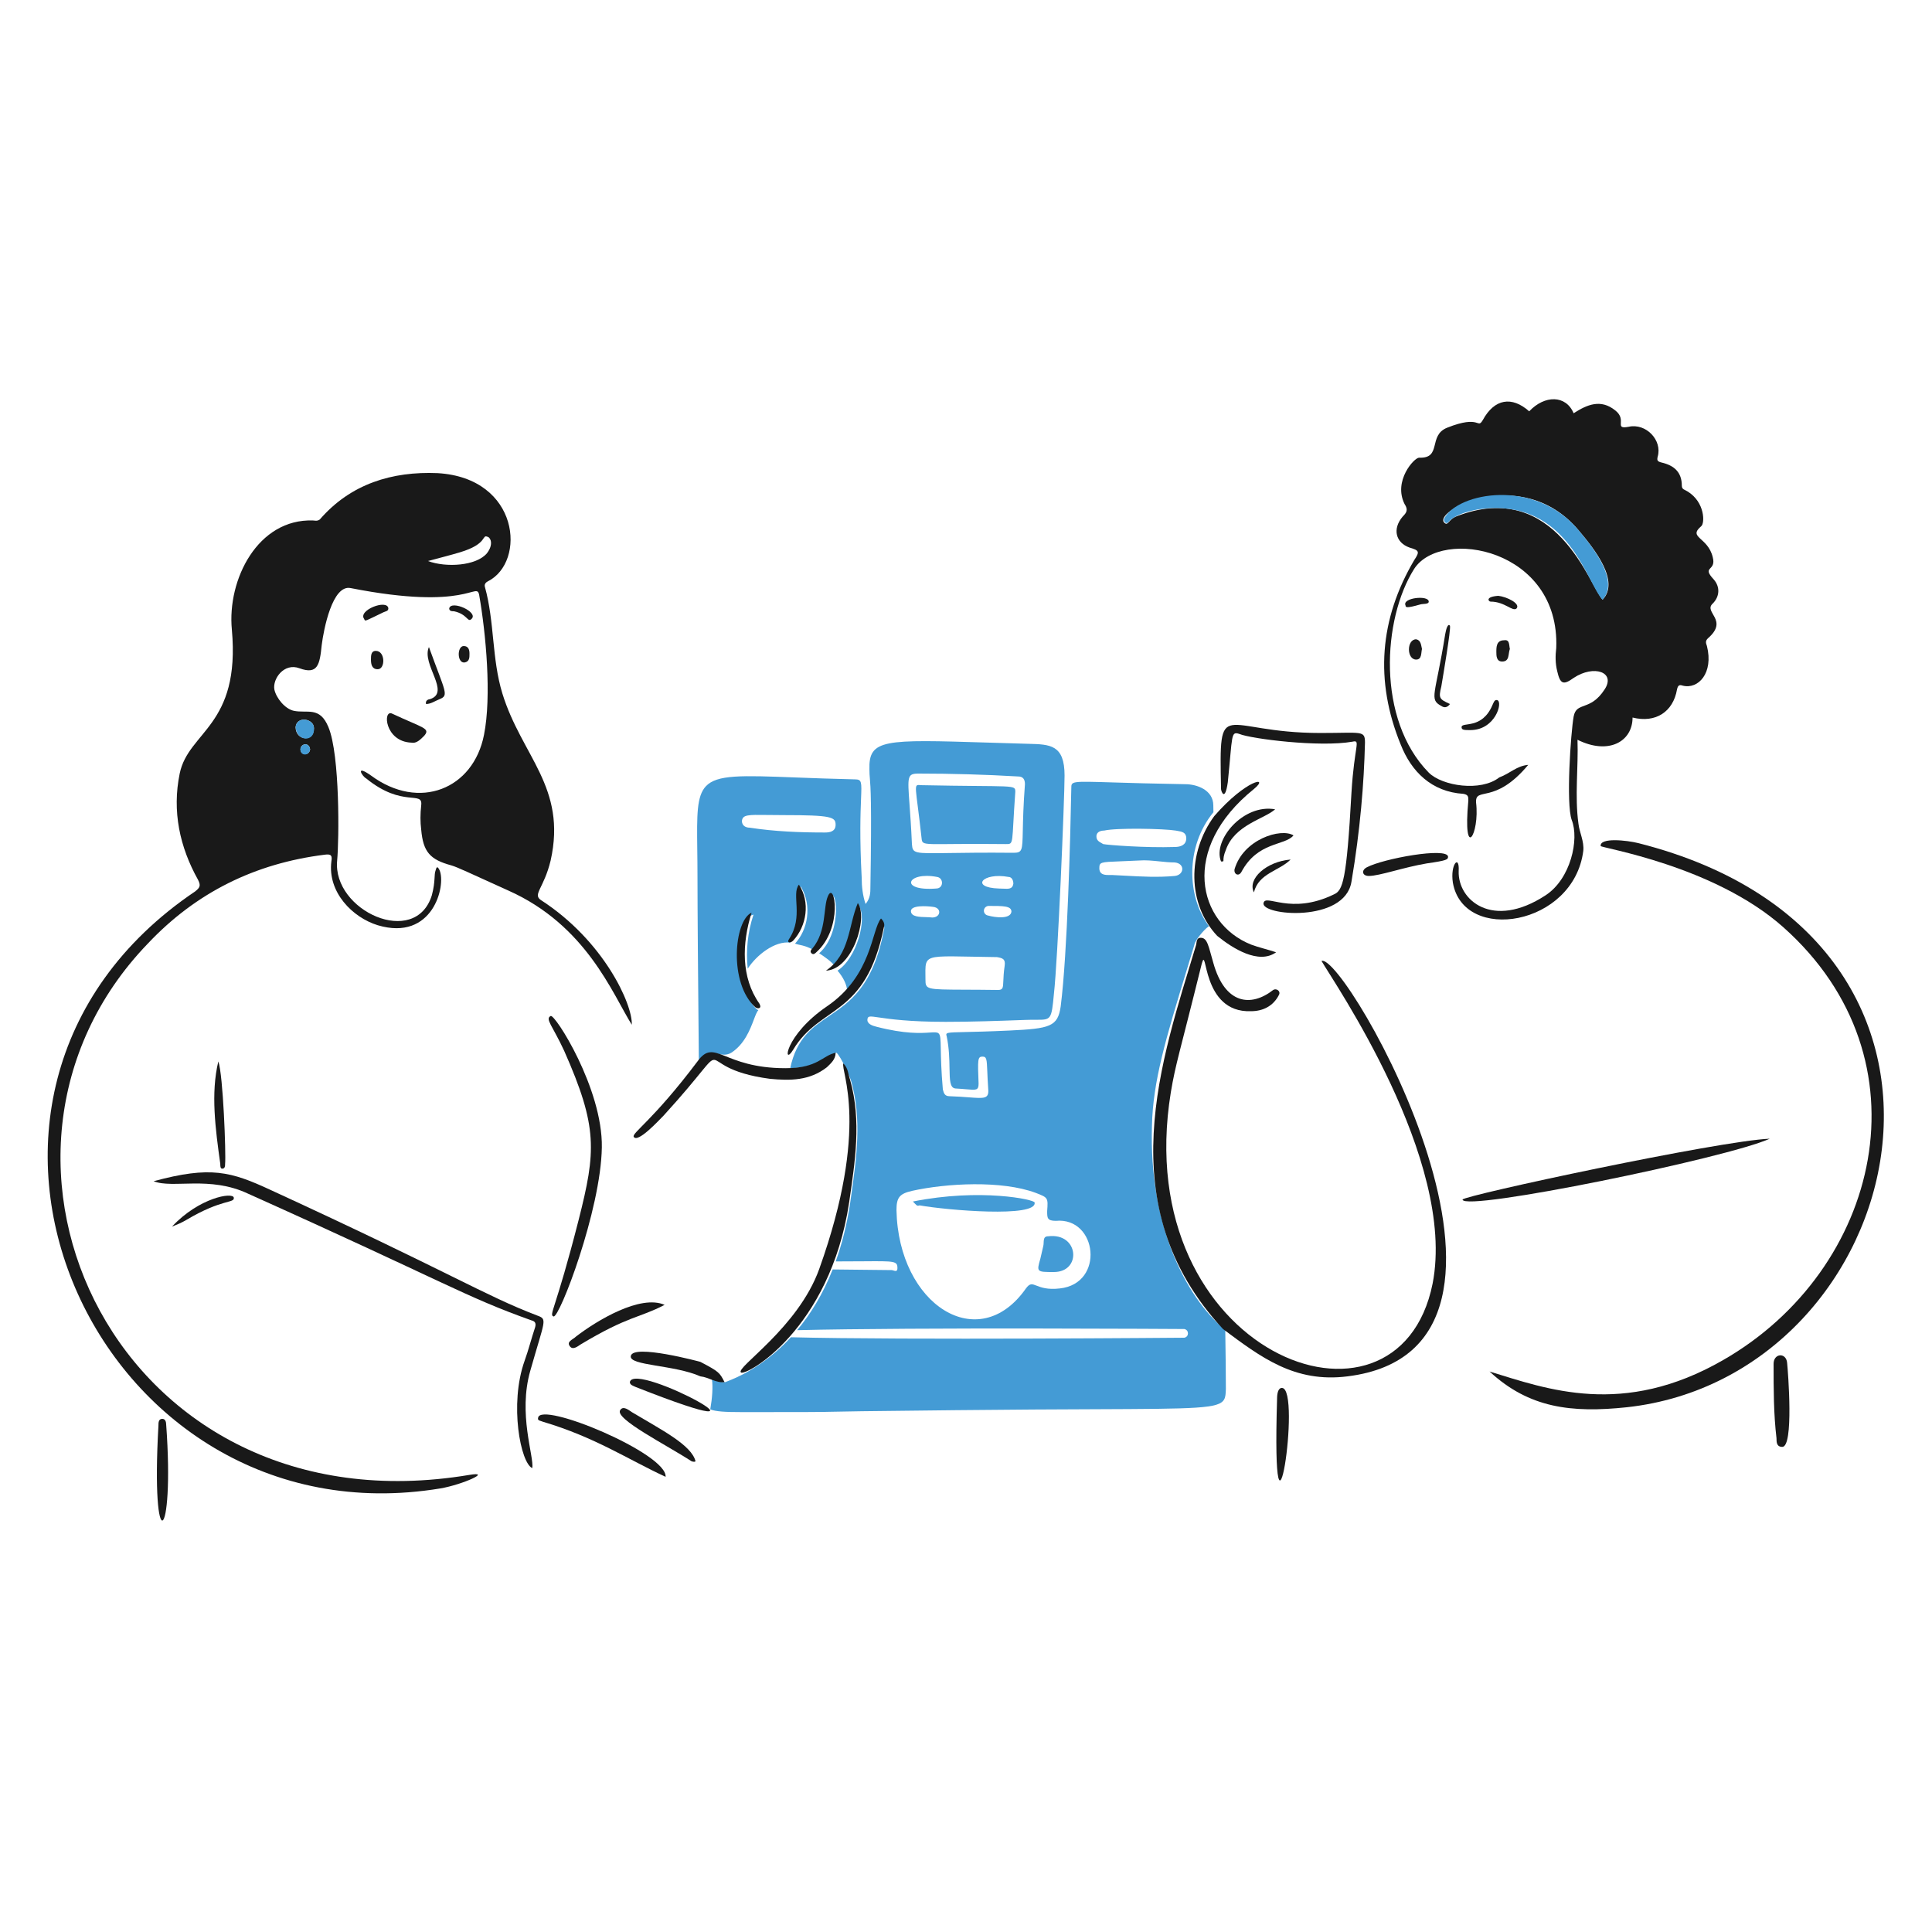 <svg xmlns="http://www.w3.org/2000/svg" fill="none" viewBox="0 0 200 200"><g id="office-chat--work-office-chat-break-coffee"><g id="Group"><path id="Subtract" fill="#449bd5" fill-rule="evenodd" d="M125.614 84.081C122.668 87.678 122.88 92.853 125.151 95.879C124.551 96.279 123.651 97.48 123.651 97.779C123.374 98.694 123.108 99.567 122.853 100.405C120.707 107.445 119.34 111.932 119.25 116.579C118.953 126.592 122.587 134.148 126.839 137.688C126.879 140.245 126.902 142.341 126.902 143.78L126.9 143.828C126.884 144.258 126.871 144.596 126.726 144.862C126.197 145.831 123.909 145.84 113.278 145.883C109.605 145.898 104.937 145.916 99.002 145.98C89.34 146.074 87.048 146.123 85.831 146.15C85.623 146.154 85.447 146.158 85.27 146.162C84.278 146.18 83.285 146.18 76.711 146.18H76.703C75.066 146.18 74.099 146.127 73.527 145.896C73.728 144.733 73.816 143.613 73.702 142.78C74.602 143.079 74.702 143.079 75.101 143.079H75.102C75.093 143.071 75.168 143.041 75.314 142.985C76.107 142.675 79.001 141.547 81.875 138.432C93.634 138.734 122.602 138.48 122.602 138.48C123.102 138.38 123.102 137.68 122.602 137.58C122.602 137.58 94.655 137.396 82.518 137.7C83.857 136.099 85.156 134.044 86.198 131.414C87.769 131.437 89.765 131.459 92.303 131.48C92.355 131.48 92.42 131.5 92.489 131.521C92.684 131.582 92.902 131.65 92.902 131.28C92.902 130.541 92.633 130.543 89.442 130.568H89.441C88.743 130.573 87.906 130.58 86.902 130.58H86.513C87.142 128.828 87.657 126.838 88.002 124.579C88.036 124.336 88.07 124.092 88.105 123.849C88.675 119.803 89.234 115.841 88.102 111.88C87.902 111.28 87.102 109.48 86.602 108.98C86.104 109.086 85.757 109.307 85.374 109.552C84.68 109.994 83.863 110.515 81.802 110.579C82.473 107.449 84.084 106.359 85.838 105.171C88.007 103.702 90.396 102.084 91.502 96.28C91.602 95.98 91.502 95.68 91.202 95.379C90.882 95.771 90.7 96.417 90.474 97.227L90.474 97.227C90.064 98.689 89.504 100.684 87.702 102.68C87.702 101.98 87.302 101.18 86.702 100.48C88.702 99.18 89.802 95.08 88.902 93.78C88.636 94.48 88.458 95.224 88.28 95.968C87.924 97.457 87.569 98.946 86.502 100.079C86.002 99.48 85.402 99.08 84.802 98.68C87.302 96.48 86.602 91.18 85.802 93.079C85.673 93.403 85.627 93.885 85.574 94.449L85.574 94.449C85.462 95.626 85.316 97.163 84.302 98.379C83.572 97.981 83.15 97.891 82.803 97.817L82.802 97.817C82.627 97.78 82.47 97.747 82.302 97.68C83.602 96.28 84.102 93.78 82.902 91.78C82.539 92.224 82.583 92.618 82.646 93.188C82.74 94.03 82.876 95.253 81.802 97.579C80.202 97.379 78.302 98.88 77.402 100.28C77.202 98.38 77.402 96.48 78.002 94.68C77.302 94.88 77.102 95.28 77.002 95.68C76.035 98.74 76.496 100.568 76.712 101.425L76.712 101.425C76.764 101.632 76.802 101.782 76.802 101.88C76.831 101.88 76.917 102.069 77.044 102.348L77.045 102.348C77.361 103.043 77.931 104.294 78.502 104.579C78.346 104.736 78.209 105.096 78.034 105.558C77.649 106.576 77.078 108.085 75.702 108.98C75.221 109.26 74.804 109.187 74.393 109.115C73.78 109.007 73.181 108.902 72.402 109.98L72.346 110.051C72.265 101.679 72.203 94.107 72.203 90.68C72.203 89.666 72.192 88.749 72.181 87.919C72.139 84.355 72.115 82.413 73.073 81.392C74.219 80.172 76.769 80.269 82.371 80.483C84.106 80.549 86.133 80.627 88.502 80.68C89.216 80.68 89.207 80.921 89.135 82.694V82.694C89.077 84.151 88.977 86.641 89.203 90.88C89.203 91.78 89.302 92.68 89.603 93.58C90.103 92.98 90.103 92.38 90.103 91.88C90.253 82.979 90.12 81.418 90.045 80.544L90.045 80.544C90.02 80.26 90.002 80.048 90.002 79.68C89.911 76.491 91.481 76.54 102.348 76.876L102.351 76.876C103.411 76.909 104.559 76.944 105.803 76.98C106.036 76.989 106.263 76.995 106.483 77C108.712 77.057 110.203 77.094 110.203 80.28C110.203 82.68 109.502 99.38 109.102 102.88C108.85 105.575 108.81 105.574 107.251 105.567H107.251C106.958 105.566 106.613 105.564 106.203 105.58L105.909 105.59L105.908 105.59C103.213 105.687 100.604 105.78 97.902 105.78C94.091 105.78 92.058 105.483 90.981 105.326C90.08 105.195 89.848 105.161 89.803 105.48C89.703 105.98 90.303 106.18 90.703 106.28C93.707 107.058 95.35 106.948 96.254 106.888C96.72 106.857 96.989 106.839 97.147 106.963C97.363 107.132 97.371 107.567 97.39 108.597C97.406 109.482 97.431 110.807 97.603 112.78C97.703 113.18 97.803 113.48 98.303 113.48C99.104 113.505 99.76 113.555 100.294 113.596C101.891 113.717 102.378 113.755 102.303 112.78C102.249 112.001 102.224 111.395 102.205 110.925C102.152 109.647 102.141 109.38 101.703 109.38C101.203 109.38 101.203 109.68 101.303 112.18C101.303 112.875 101.063 112.854 100.031 112.762L100.031 112.762C99.728 112.736 99.356 112.703 98.902 112.68C98.328 112.622 98.314 111.808 98.293 110.575C98.278 109.661 98.258 108.516 98.002 107.28C97.87 106.882 97.957 106.88 99.9 106.836H99.9C100.885 106.814 102.348 106.781 104.502 106.68C108.702 106.48 109.503 106.28 109.803 104.18C110.503 98.68 110.802 86.68 110.902 81.58C110.902 80.865 110.902 80.865 115.202 80.997L115.202 80.997C116.923 81.049 119.331 81.123 122.703 81.18C123.903 81.18 125.602 81.78 125.602 83.38C125.602 83.479 125.606 83.717 125.614 84.081ZM94.303 94.38C94.203 93.68 95.903 93.78 96.603 93.88C97.502 93.98 97.402 94.98 96.502 94.98C96.324 94.954 96.101 94.948 95.866 94.942C95.175 94.923 94.377 94.902 94.303 94.38ZM97.002 90.78C97.702 90.88 97.702 91.98 96.902 91.98C93.002 92.28 93.902 90.18 97.002 90.78ZM104.002 99.98C103.899 100.669 103.879 101.179 103.864 101.553C103.836 102.265 103.827 102.48 103.303 102.48C101.914 102.461 100.783 102.456 99.86 102.453H99.86C95.869 102.436 95.803 102.436 95.803 101.38C95.803 101.212 95.801 101.055 95.799 100.909C95.791 100.204 95.786 99.751 96.002 99.464C96.389 98.949 97.49 98.972 100.568 99.034C101.321 99.049 102.193 99.067 103.203 99.08C103.803 99.18 104.102 99.28 104.002 99.98ZM104.703 94.38C104.603 95.18 103.003 94.98 102.303 94.78C101.703 94.68 101.703 93.88 102.303 93.78H102.304C103.903 93.78 104.703 93.78 104.703 94.38ZM104.902 91.48C104.822 92.044 104.416 92.024 103.843 91.994C103.705 91.987 103.557 91.98 103.402 91.98C100.402 91.88 101.702 90.28 104.402 90.78C104.702 90.78 104.902 91.08 104.902 91.48ZM95.103 80.08C98.502 80.08 102.002 80.18 105.402 80.38C105.902 80.38 106.102 80.68 106.102 81.18C105.934 83.401 105.902 84.932 105.88 85.985V85.985C105.836 88.06 105.831 88.28 104.902 88.28C101.891 88.25 99.751 88.282 98.228 88.305H98.228H98.228C94.641 88.36 94.472 88.362 94.402 87.38C94.324 85.609 94.226 84.266 94.151 83.247C93.939 80.353 93.919 80.08 95.103 80.08ZM113.502 86.58C113.502 86.08 114.003 85.98 114.303 85.98C115.603 85.68 120.503 85.78 121.703 85.98C121.766 85.993 121.831 86.004 121.897 86.015C122.346 86.091 122.803 86.169 122.803 86.78C122.803 87.48 122.202 87.68 121.602 87.68C118.602 87.78 114.703 87.48 114.203 87.38C114.143 87.34 114.079 87.304 114.015 87.268C113.758 87.124 113.502 86.98 113.502 86.58ZM121.602 90.68C119.857 90.838 118.175 90.745 116.455 90.65L116.454 90.65C116.007 90.625 115.557 90.6 115.102 90.58C115.054 90.58 115.003 90.581 114.95 90.582C114.456 90.591 113.803 90.603 113.803 89.88C113.803 89.245 113.929 89.24 115.933 89.165L115.934 89.165C116.453 89.145 117.099 89.121 117.902 89.08C118.591 89.022 119.312 89.097 120.028 89.17H120.028C120.561 89.225 121.091 89.28 121.602 89.28C122.702 89.38 122.602 90.58 121.602 90.68ZM94.402 123.28C98.002 122.48 103.703 122.18 107.203 123.48C108.502 123.98 108.502 123.98 108.402 125.379L108.402 125.38C108.402 126.08 108.403 126.38 109.303 126.38C113.603 125.98 114.403 132.88 109.703 133.38C108.426 133.527 107.752 133.265 107.302 133.089C106.836 132.908 106.61 132.82 106.203 133.38C101.303 140.38 93.003 135.08 92.803 125.28C92.803 123.98 93.102 123.58 94.402 123.28ZM76.803 84.98C76.884 84.333 77.422 84.34 79.424 84.366C79.898 84.372 80.453 84.38 81.103 84.38C86.103 84.38 86.502 84.58 86.502 85.38C86.502 86.08 85.902 86.18 85.402 86.18C82.802 86.18 80.203 86.08 77.603 85.68C77.203 85.68 76.803 85.48 76.803 84.98Z" clip-rule="evenodd"></path><path id="Vector" fill="#449bd5" d="M95.402 86.78C94.802 81.28 94.503 81.18 95.303 81.28C105.103 81.48 105.103 81.18 105.103 81.98C104.703 87.48 105.003 87.379 104.103 87.379C95.502 87.279 95.502 87.68 95.402 86.78Z"></path><path id="Vector_2" fill="#449bd5" d="M109.102 131.68C107.302 131.68 107.302 131.68 107.702 130.28C107.802 129.88 107.902 129.38 108.002 128.98C108.102 128.58 107.902 127.98 108.502 127.98C111.702 127.58 112.002 131.68 109.102 131.68Z"></path><path id="Vector_3" fill="#449bd5" d="M94.502 124.379C101.502 122.979 107.102 124.18 107.102 124.48C107.402 126.08 98.002 125.28 95.202 124.78C94.902 124.88 94.902 124.779 94.502 124.379Z"></path></g><g id="Group_2"><path id="Vector_4" fill="#191919" d="M158.202 79.179C154.702 83.379 152.702 81.379 152.802 83.079C153.202 86.379 151.402 89.279 152.002 82.879C152.002 82.479 152.002 82.279 151.502 82.179C148.202 81.979 146.102 79.879 145.002 77.079C142.302 70.479 142.802 64.079 146.402 57.979C147.002 57.079 146.902 56.979 145.902 56.679C144.502 56.179 144.102 54.779 145.202 53.479C145.602 53.079 145.802 52.779 145.402 52.179C144.202 49.779 146.402 47.379 146.902 47.379C149.302 47.479 147.802 45.079 149.802 44.279C153.302 42.879 152.902 44.479 153.502 43.479C154.702 41.279 156.502 40.979 158.302 42.579C159.902 40.879 162.102 40.879 162.902 42.779C164.302 41.879 165.702 41.279 167.202 42.479C168.502 43.479 167.002 44.479 168.602 44.179C170.402 43.779 172.102 45.579 171.602 47.279C171.502 47.679 171.602 47.779 172.002 47.879C173.302 48.179 174.102 48.879 174.102 50.279C174.102 50.679 174.402 50.679 174.702 50.879C176.502 51.979 176.502 54.179 176.102 54.479C174.702 55.679 176.802 55.579 177.302 57.679C177.702 59.179 176.102 58.579 177.402 59.979C178.102 60.779 178.002 61.779 177.302 62.479C176.302 63.379 179.002 64.179 176.802 66.079C176.502 66.379 176.602 66.579 176.702 66.879C177.402 69.679 175.802 71.379 174.202 70.979C173.902 70.879 173.702 70.879 173.602 71.379C173.202 73.679 171.402 74.879 169.002 74.279C169.002 76.779 166.502 78.179 163.302 76.579C163.402 79.479 163.002 82.379 163.402 85.279C163.502 86.179 164.002 87.079 163.902 88.079C162.902 95.879 151.502 97.679 150.402 91.379C150.102 89.479 151.102 88.379 151.002 90.179C150.902 93.179 154.502 96.279 160.002 92.679C162.602 90.979 163.502 86.879 162.702 84.879C162.102 83.179 162.602 75.879 162.902 74.179C163.202 72.579 164.602 73.679 166.102 71.379C167.302 69.579 165.002 68.779 162.902 70.179C161.802 70.979 161.502 70.779 161.202 69.479C161.002 68.679 161.002 67.879 161.102 67.079C161.502 56.779 149.202 54.579 146.402 58.879C143.102 64.079 142.502 74.479 147.902 79.979C149.302 81.379 153.302 81.979 155.202 80.479C156.302 80.079 157.002 79.279 158.202 79.179ZM165.902 62.079C167.702 60.179 165.102 56.879 163.402 54.879C157.502 47.879 147.902 53.079 149.602 54.179C149.902 54.379 150.002 53.779 150.702 53.479C161.102 49.379 164.602 60.779 165.902 62.079Z"></path><path id="Vector_5" fill="#191919" d="M154.202 141.98C160.102 143.78 168.002 146.78 178.402 140.78C194.602 131.48 200.002 109.68 184.602 95.98C177.402 89.579 165.702 87.779 165.702 87.579C165.602 86.679 168.402 86.98 169.602 87.28C209.102 97.28 197.702 142.479 168.402 145.679C162.702 146.279 158.302 145.78 154.202 141.98Z"></path><path id="Vector_6" fill="#191919" d="M136.803 99.479C138.003 101.579 150.803 120.079 148.303 132.879C144.703 150.779 116.803 140.079 121.203 113.079C121.703 110.079 122.102 109.079 124.402 99.779C125.002 97.579 124.302 104.879 129.502 104.679C130.702 104.679 131.802 104.179 132.402 102.979C132.602 102.579 132.103 102.279 131.803 102.479C129.503 104.279 126.803 103.979 125.603 99.679C125.103 97.979 125.003 97.079 124.303 97.079C123.803 97.079 123.903 97.579 123.803 97.879C120.303 109.579 114.703 124.779 126.603 137.579C130.503 140.479 134.002 143.179 139.502 142.479C162.802 139.579 139.203 98.479 136.803 99.479Z"></path><path id="Vector_7" fill="#191919" d="M126.402 81.679C126.202 71.779 126.302 75.879 136.702 75.879C141.002 75.879 141.302 75.579 141.302 76.879C141.202 81.079 140.802 85.979 139.902 91.279C139.202 95.579 130.502 94.779 130.802 93.479C131.002 92.479 133.602 94.779 138.102 92.579C139.002 92.179 139.402 91.179 139.902 82.079C140.202 77.079 140.902 76.579 140.002 76.779C136.602 77.379 129.502 76.479 128.302 75.979C127.402 75.679 127.602 76.079 127.102 80.979C126.802 83.079 126.402 81.879 126.402 81.679Z"></path><path id="Vector_8" fill="#191919" d="M183.202 117.879C178.802 119.879 151.502 125.479 151.402 124.179C151.402 123.779 178.002 118.079 183.202 117.879Z"></path><path id="Vector_9" fill="#191919" d="M126.002 96.879C122.902 93.579 122.902 88.279 125.702 84.479C129.002 80.679 131.503 80.279 129.803 81.679C122.103 87.879 124.002 95.579 129.502 97.779C130.302 98.079 131.202 98.279 132.102 98.579C130.302 99.879 127.602 98.179 126.002 96.879Z"></path><path id="Vector_10" fill="#191919" d="M184.502 149.78C183.902 149.78 183.902 149.279 183.902 148.879C183.602 146.379 183.602 143.779 183.602 141.179C183.602 140.079 184.902 139.979 185.002 141.079C185.102 142.079 185.702 149.78 184.502 149.78Z"></path><path id="Vector_11" fill="#191919" d="M132.203 144.779C132.203 144.279 132.303 143.679 132.703 143.679C134.803 143.679 131.603 164.479 132.203 144.779Z"></path><path id="Vector_12" fill="#191919" d="M149.902 88.679C149.902 88.979 149.802 89.079 147.702 89.379C145.302 89.779 142.802 90.679 141.702 90.679C141.002 90.679 140.902 90.079 141.502 89.779C143.202 88.879 149.802 87.679 149.902 88.679Z"></path><path id="Vector_13" fill="#191919" d="M133.902 86.479C133.002 87.579 130.202 87.079 128.502 90.279C128.202 90.779 127.702 90.479 127.802 89.979C128.702 86.879 132.602 85.679 133.902 86.479Z"></path><path id="Vector_14" fill="#191919" d="M126.402 89.179C125.502 86.979 128.702 83.179 132.002 83.779C130.902 84.779 127.802 85.379 126.902 87.979C126.402 89.179 126.902 89.179 126.402 89.179Z"></path><path id="Vector_15" fill="#191919" d="M129.803 92.379C129.103 90.979 131.103 89.18 133.603 88.98C132.403 90.18 130.303 90.379 129.803 92.379Z"></path><path id="Vector_16" fill="#191919" d="M152.202 75.579C151.602 75.579 151.302 75.579 151.302 75.279C151.302 74.679 153.402 75.579 154.502 72.979C154.602 72.779 154.702 72.379 155.002 72.479C155.602 72.679 154.802 75.579 152.202 75.579Z"></path><path id="Vector_17" fill="#191919" d="M156.302 67.18C156.102 67.68 156.302 68.48 155.502 68.48C154.902 68.48 154.902 67.88 154.902 67.48C154.902 66.98 154.902 66.28 155.702 66.28C156.302 66.18 156.202 66.779 156.302 67.18Z"></path><path id="Vector_18" fill="#191919" d="M155.102 61.679C156.002 61.779 157.402 62.479 157.002 62.979C156.602 63.379 155.803 62.279 154.303 62.279C154.103 62.279 153.702 61.779 155.102 61.679Z"></path><path id="Vector_19" fill="#191919" d="M147.202 67.179C147.102 67.579 147.202 68.279 146.602 68.279C145.602 68.279 145.602 66.179 146.602 66.179C147.102 66.279 147.102 66.779 147.202 67.179Z"></path><path id="Vector_20" fill="#191919" d="M147.902 62.279C147.902 62.579 147.302 62.479 147.002 62.579C145.602 62.979 145.502 62.879 145.502 62.679C145.102 61.879 147.902 61.579 147.902 62.279Z"></path><path id="Vector_21" fill="#191919" d="M150.102 72.879C149.802 73.279 149.502 73.279 149.202 73.079C147.902 72.379 148.602 71.979 149.602 65.679C149.702 65.079 149.902 64.479 150.102 64.779C150.202 65.179 149.402 69.879 149.202 71.079C148.902 72.279 149.002 72.379 150.102 72.879Z"></path><path id="Vector_22" fill="#449bd5" d="M165.902 62.079C164.602 60.779 163.202 55.079 158.202 53.179C154.802 51.879 150.802 52.979 150.002 53.979C149.702 54.379 149.402 53.979 149.502 53.679C150.902 50.979 158.902 49.479 163.402 54.879C165.102 56.879 167.602 60.179 165.902 62.079Z"></path></g><g id="Group_3"><path id="Vector_23" fill="#191919" d="M38.402 80.279C43.402 83.979 49.002 81.679 50.102 76.079C50.903 72.079 50.303 65.579 49.602 61.579C49.303 60.179 48.503 63.279 36.303 60.879C34.403 60.479 33.503 65.179 33.303 66.779C33.103 68.779 32.902 69.879 31.002 69.179C29.402 68.579 28.202 70.279 28.402 71.379C28.602 72.279 29.502 73.379 30.402 73.579C31.802 73.879 33.102 73.079 34.002 75.279C35.202 78.179 35.102 86.979 34.902 89.079C34.402 94.279 43.003 98.179 44.703 92.679C45.103 91.179 44.903 90.579 45.102 90.079C45.203 89.679 45.302 89.679 45.502 90.079C46.202 91.679 44.803 97.479 39.102 95.779C36.502 94.979 33.903 92.379 34.303 89.179C34.403 88.579 34.303 88.379 33.602 88.479C26.402 89.379 20.303 92.379 15.303 97.679C-5.897 119.679 12.203 158.779 48.602 152.679C51.002 152.279 47.903 153.679 45.602 154.079C9.903 159.979 -11.097 113.379 20.203 92.279C20.703 91.879 20.802 91.679 20.502 91.079C18.602 87.679 17.802 83.979 18.602 80.079C19.503 75.679 24.902 75.179 24.002 65.179C23.502 59.979 26.702 53.679 32.402 53.879C32.602 53.879 32.803 53.979 33.102 53.779C36.303 50.079 40.603 48.779 45.303 48.979C53.803 49.479 54.502 58.179 50.502 60.179C50.302 60.279 50.103 60.479 50.203 60.779C51.203 64.379 50.902 68.179 52.002 71.779C54.002 78.279 58.702 81.479 57.002 89.079C56.302 91.979 55.102 92.579 56.002 93.179C62.502 97.379 65.502 103.979 65.402 106.079C63.402 102.879 60.703 95.779 52.602 92.179C48.602 90.379 47.403 89.779 46.703 89.579C44.503 88.979 43.803 88.179 43.602 85.879C43.502 85.079 43.502 84.279 43.602 83.379C43.803 81.779 41.702 83.679 37.902 80.579C37.502 80.379 36.702 79.079 38.402 80.279ZM44.303 58.079C46.203 58.779 49.302 58.579 50.402 57.279C51.102 56.379 50.802 55.679 50.502 55.579C49.802 55.279 50.602 56.279 47.602 57.179C46.602 57.479 45.403 57.779 44.303 58.079ZM30.602 75.279C30.602 76.679 32.502 76.879 32.502 75.379C32.502 74.379 30.703 74.079 30.602 75.279ZM32.102 77.579C32.002 76.779 31.102 76.979 31.102 77.579C31.102 78.179 32.002 78.279 32.102 77.579Z"></path><path id="Vector_24" fill="#191919" d="M15.902 122.279C21.802 120.679 23.902 121.279 28.002 123.179C46.702 131.779 50.102 134.079 55.602 136.179C56.702 136.579 56.402 136.579 54.902 141.879C53.602 146.379 55.302 150.779 55.102 151.979C53.902 151.479 52.703 145.379 54.303 140.879C54.703 139.779 55.002 138.579 55.402 137.379C55.502 136.979 55.402 136.779 55.002 136.679C48.002 134.179 46.202 132.779 25.702 123.579C21.702 121.679 17.902 123.079 15.902 122.279Z"></path><path id="Vector_25" fill="#191919" d="M62.302 118.779C62.202 125.279 57.902 136.479 57.302 136.279C56.802 136.079 57.502 135.679 59.902 126.279C61.702 119.179 61.902 116.679 58.402 108.779C57.202 106.179 56.402 105.479 57.002 105.179C57.402 104.879 62.402 112.679 62.302 118.779Z"></path><path id="Vector_26" fill="#191919" d="M72.202 109.879C74.002 107.379 74.802 110.579 81.302 110.579C84.702 110.579 85.102 109.279 86.502 108.979C86.502 109.679 86.002 110.079 85.602 110.479C83.802 111.879 81.802 111.879 79.702 111.679C70.702 110.479 77.002 106.379 68.702 115.479C68.202 115.979 66.002 118.379 65.602 117.679C65.402 117.279 67.602 115.979 72.202 109.879Z"></path><path id="Vector_27" fill="#191919" d="M68.902 152.879C65.002 151.079 61.603 148.779 56.203 147.179C56.003 147.079 55.603 147.079 55.703 146.779C55.903 144.979 69.102 150.479 68.902 152.879Z"></path><path id="Vector_28" fill="#191919" d="M72.502 140.979C74.402 141.979 74.502 142.079 75.002 143.079C74.102 143.179 73.402 142.579 72.502 142.479C69.802 141.279 65.102 141.379 65.302 140.379C65.502 139.079 72.502 140.979 72.502 140.979Z"></path><path id="Vector_29" fill="#191919" d="M68.802 135.079C66.102 136.479 65.102 136.179 60.102 139.179C59.802 139.379 59.302 139.779 59.002 139.379C58.602 138.879 59.302 138.679 59.602 138.379C61.802 136.679 66.302 133.979 68.802 135.079Z"></path><path id="Vector_30" fill="#191919" d="M16.402 147.579C16.402 147.279 16.403 146.879 16.803 146.879C17.103 146.879 17.203 147.179 17.203 147.479C18.103 159.779 15.602 161.579 16.402 147.579Z"></path><path id="Vector_31" fill="#191919" d="M72.002 151.279C71.802 151.379 71.702 151.279 71.602 151.279C69.002 149.579 63.602 146.879 64.202 145.979C64.502 145.479 65.102 145.979 65.402 146.179C68.402 147.979 71.602 149.579 72.002 151.279Z"></path><path id="Vector_32" fill="#191919" d="M65.802 143.579C65.603 143.479 65.202 143.379 65.202 143.079C65.602 140.779 83.302 150.479 65.802 143.579Z"></path><path id="Vector_33" fill="#191919" d="M22.602 109.879C23.102 111.279 23.403 119.479 23.303 120.479C23.303 120.679 23.302 120.979 23.002 120.979C22.802 120.979 22.803 120.679 22.803 120.479C22.303 116.879 21.802 113.179 22.602 109.879Z"></path><path id="Vector_34" fill="#191919" d="M42.602 76.879C39.803 76.779 39.602 73.379 40.602 73.879C43.803 75.379 44.602 75.379 43.902 76.179C43.502 76.579 43.102 76.979 42.602 76.879Z"></path><path id="Vector_35" fill="#191919" d="M17.802 126.98C20.602 123.98 24.102 123.38 24.202 123.98C24.302 124.58 23.003 124.08 19.302 126.28C18.802 126.58 18.302 126.78 17.802 126.98Z"></path><path id="Vector_36" fill="#191919" d="M44.402 66.98C46.102 71.68 46.502 71.979 45.502 72.379C45.002 72.579 44.602 72.879 44.102 72.879C44.002 72.479 44.402 72.379 44.502 72.379C46.702 71.679 43.602 68.779 44.402 66.98Z"></path><path id="Vector_37" fill="#191919" d="M40.202 62.979C40.202 63.279 39.902 63.279 39.702 63.379C37.802 64.279 37.802 64.379 37.702 64.079C37.002 63.179 40.102 61.979 40.202 62.979Z"></path><path id="Vector_38" fill="#191919" d="M39.102 69.279C38.502 69.279 38.402 68.779 38.402 68.279C38.402 67.879 38.402 67.379 38.902 67.379C39.902 67.379 39.902 69.279 39.102 69.279Z"></path><path id="Vector_39" fill="#191919" d="M48.803 64.079C48.403 64.479 48.402 63.58 47.002 63.279C46.802 63.279 46.502 63.279 46.502 62.979C46.702 62.079 49.602 63.379 48.803 64.079Z"></path><path id="Vector_40" fill="#191919" d="M48.002 66.879C48.502 66.879 48.602 67.279 48.602 67.679C48.602 68.079 48.602 68.479 48.102 68.579C47.302 68.679 47.302 66.879 48.002 66.879Z"></path><path id="Vector_41" fill="#449bd5" d="M30.602 75.279C30.702 74.079 32.502 74.379 32.502 75.379C32.602 76.879 30.702 76.779 30.602 75.279Z"></path><path id="Vector_42" fill="#449bd5" d="M32.102 77.579C32.002 78.279 31.102 78.279 31.102 77.579C31.102 76.979 32.002 76.779 32.102 77.579Z"></path><path id="Vector_43" fill="#191919" d="M76.702 142.079C77.202 142.479 85.902 137.679 87.902 124.479C88.502 120.279 89.202 116.079 88.002 111.779C87.802 111.179 87.802 110.579 87.302 110.079C87.002 110.879 90.102 116.579 84.802 131.379C82.602 137.479 76.102 141.579 76.702 142.079Z"></path><path id="Vector_44" fill="#191919" d="M85.602 104.179C90.302 100.979 90.202 96.279 91.202 95.079C91.502 95.379 91.602 95.679 91.502 95.979C89.602 105.379 84.902 103.979 82.102 108.679C81.002 110.479 81.202 107.179 85.602 104.179Z"></path><path id="Vector_45" fill="#191919" d="M77.802 94.48C76.802 97.68 76.702 101.179 78.602 103.879C78.902 104.379 78.502 104.48 78.202 104.28C75.402 101.78 76.002 95.279 77.802 94.48Z"></path><path id="Vector_46" fill="#191919" d="M85.502 100.479C88.002 98.779 87.802 95.879 88.802 93.48C89.903 95.079 88.202 100.379 85.502 100.479Z"></path><path id="Vector_47" fill="#191919" d="M84.502 98.579C84.402 98.679 84.202 98.879 84.002 98.679C83.802 98.479 84.002 98.279 84.102 98.179C85.602 96.379 85.203 93.879 85.703 92.779C86.403 91.079 87.302 96.079 84.502 98.579Z"></path><path id="Vector_48" fill="#191919" d="M82.702 91.579C83.902 93.379 83.502 95.879 82.102 97.379C81.802 97.679 81.402 97.579 81.702 97.179C83.202 94.879 81.902 92.579 82.702 91.579Z"></path></g></g></svg>